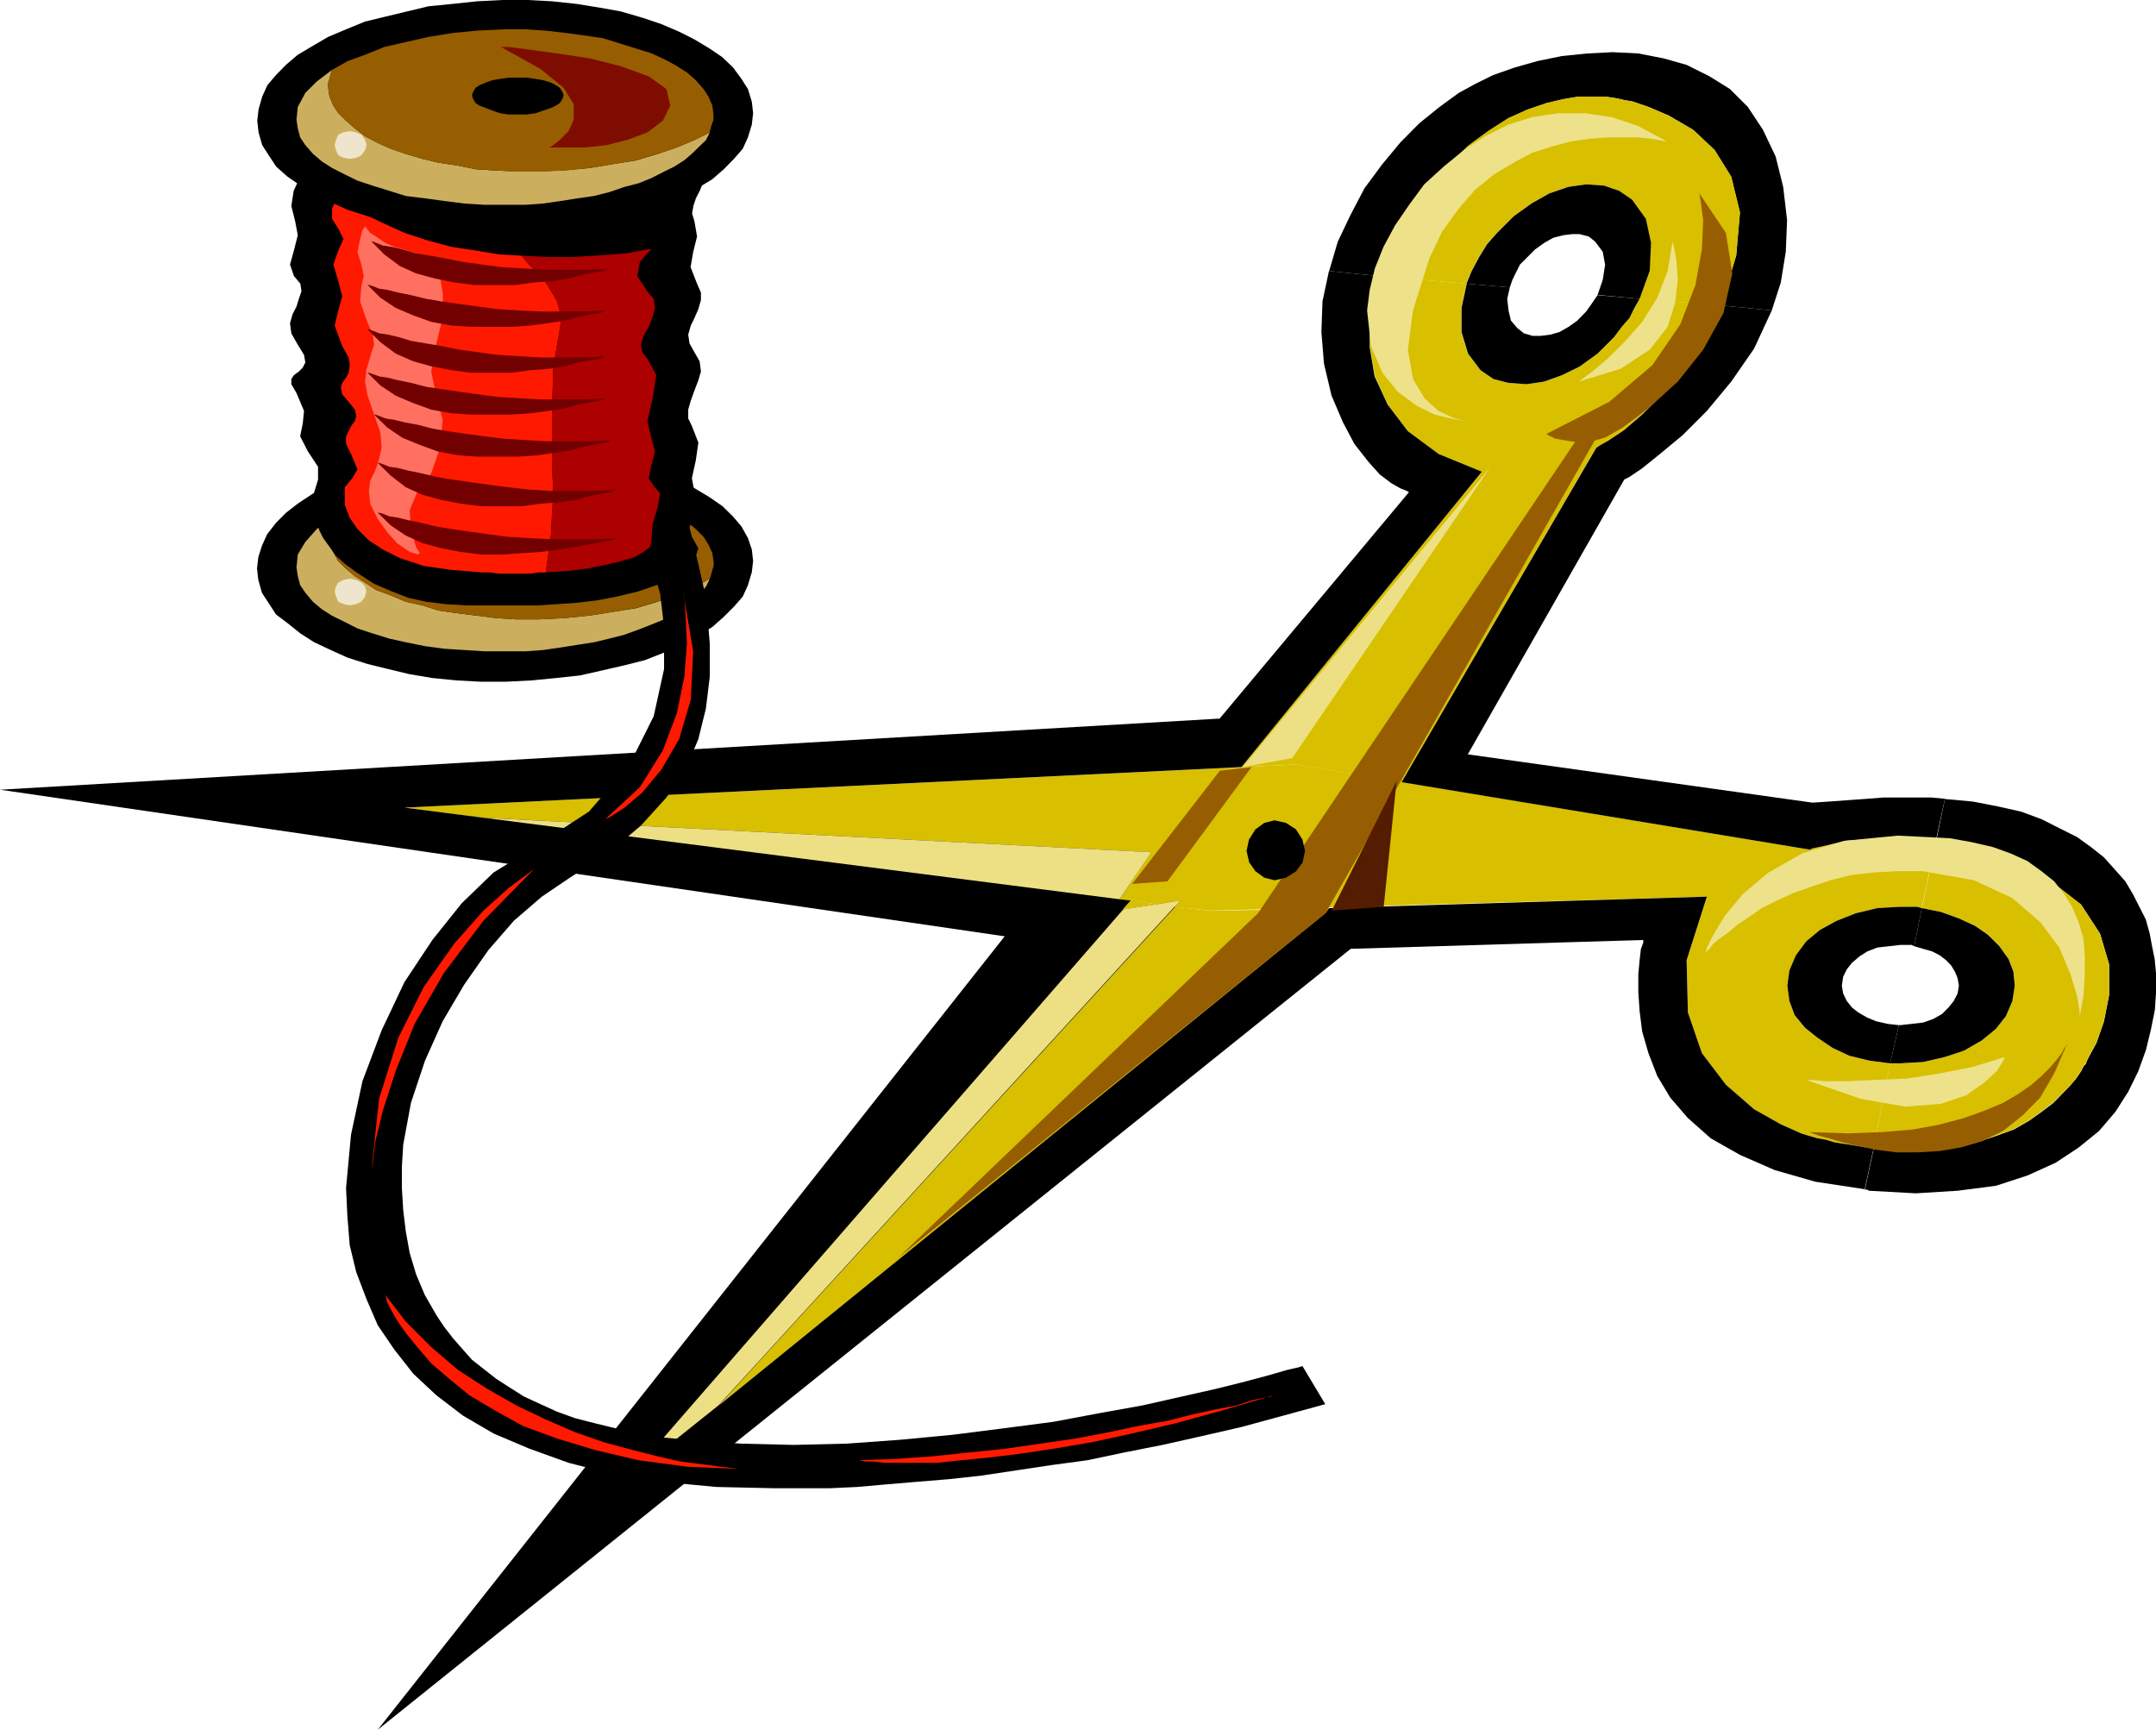 <svg xmlns="http://www.w3.org/2000/svg" width="960" height="770.266" shape-rendering="geometricPrecision" text-rendering="geometricPrecision" image-rendering="optimizeQuality" fill-rule="evenodd" clip-rule="evenodd" viewBox="0 0 10 8.024"><path fill="#D8BF00" d="M8.395 3.941l-2.383-.395-4.136.2.366.048 3.097.159-.147.218.177.024.106-.018-.024.03.166.017 2.3-.065-.094.295.006.242.065.189.112.147.13.113.124.07.094.042.035.011.042.012.035.006.041.012.036.006.041.006.035.006.036.006.035.005.077-.395-.094-.012-.095-.023-.077-.036-.07-.047-.06-.047-.047-.059-.023-.065-.012-.07.012-.072.03-.07.047-.065.064-.053.077-.042.089-.035.1-.024.106-.006h.077l.023.006.065-.312-.124-.012h-.112l-.1.006-.083.006-.07.017-.053.012-.03.006z"/><path fill="#D8BF00" d="M5.451 4.206L3.333 6.52l2.814-2.283.018-.024-.548.012zM7.976 1.416l-.371-.03-.024.042-.023.047-.036.041-.035.047-.077.077-.083.06-.082.04-.083.03-.082.012-.083-.006-.07-.018-.06-.041-.059-.077-.03-.1v-.112l.024-.112-.413-.036-.023.095-.012.112v.124l.024.135.059.13L6.53 2l.142.106.2.083-1.115 1.369.254-.012.49.082.902-1.551.018-.012.041-.024.07-.047.084-.07.088-.09.1-.117.089-.136z"/><path d="M3.333 6.52l2.118-2.314.024-.029-.266.041.036-.041-.053-.006.147-.218-3.097-.16-.366-.047 3.882-.188 1.115-1.37-.2-.082L6.53 2l-.094-.124-.06-.13-.023-.135v-.124l.012-.112.023-.095-.224-.023-.03.141-.005.142.012.147.035.148.053.124.053.1.065.083.053.059.053.04.042.024.03.012.01.006-.878 1.05L0 3.663l4.66.68-2.908 3.68 4.513-3.622 1.357-.041v.012l-.011.03-.006.052-.006.065v.083l.006.088.012.095.029.1.041.106.06.1.082.095.106.094.136.077.16.07.188.054.23.035.041-.189-.035-.005-.036-.006-.035-.006-.041-.006-.036-.006-.04-.012-.036-.006-.042-.012-.035-.011-.094-.042-.124-.07-.13-.113-.112-.147-.065-.189-.006-.242.094-.295-1.752.053-.018.024z"/><path fill="#D8BF00" d="M5.369 4.195l.082.011.024-.029z"/><path fill="#EDE084" d="M5.34 3.953l-3.098-.16 2.95.378zM5.21 4.218L2.925 6.844l.407-.325 2.142-2.342z"/><path d="M9.994 4.448l-.012-.059-.011-.059-.018-.065-.03-.059-.03-.059-.035-.059-.047-.053-.053-.059L9.7 3.93l-.065-.047-.082-.041-.083-.042-.094-.035-.107-.024-.118-.023-.13-.012-.04.195.058.006.06.011.064.018.065.018.065.023.065.03.065.03.07.035.16.124.088.135.042.142v.142l-.024.123-.035.1-.036.066-.011.023v.006l-.012.012-.012.024-.024.035-.03.035-.035.036-.04.041-.054.041-.059.042-.07.04-.083.03-.089.03-.1.024-.112.011-.13.006-.136-.012-.041.19h.012l.006.005.218.012.195-.012.177-.023.147-.048.13-.059.106-.07.095-.077.076-.089.06-.094.046-.094.036-.1.023-.095.018-.089.006-.088v-.077z"/><path fill="#D8BF00" d="M9.345 4.572l-.012.071-.03.07-.046.06-.065.053-.083.047-.088.03-.1.023-.107.006h-.047l-.077.395.136.012.13-.006.112-.011.1-.024.089-.03.082-.03.071-.04.059-.042.053-.041.041-.041.036-.036.03-.035.023-.035.012-.024.012-.012v-.006l.011-.023.036-.065.035-.1.024-.124v-.142L9.74 4.33l-.088-.135-.16-.124-.07-.036-.065-.03-.065-.029-.065-.023-.065-.018-.065-.018-.059-.011L8.98 3.9l-.065.312.089.018.083.03.076.035.06.041.052.053.042.06.023.058z"/><path d="M9.345 4.572l-.006-.065-.023-.059-.042-.059-.053-.053-.059-.041-.076-.035-.083-.03-.089-.018-.035.177.041.012.042.012.035.018.03.023.023.024.018.03.012.029.006.035-.006.036-.018.035-.024.03-.03.03-.04.023-.048.017-.053.006-.053.006h-.006l-.041.177h.047l.106-.006.1-.023.09-.03.082-.047.065-.053.047-.06.03-.07z"/><path d="M8.543 4.572l.006-.041.017-.035.024-.03.035-.03.036-.023.047-.018.053-.006.053-.006h.053l.012.006.035-.177-.023-.006h-.077l-.106.006-.1.024-.089.035-.077.042-.064.053-.048.065-.03.07-.01.071.01.071.024.065.048.059.059.047.07.047.077.036.095.023.094.012.041-.177-.053-.006-.053-.012-.041-.017-.042-.024-.029-.023-.024-.03-.017-.035zM6.425 1.18l.094-.16.095-.135.1-.112.094-.095.095-.07.094-.06.089-.04.088-.03.077-.018.07-.012h.119l.047.006.03.006.023.006h.006l.03.006.07.024.094.04.113.066.1.094.077.124.04.165-.017.2-.018.06-.017.059L8 1.363l-.024.053.242.024.042-.13.023-.142.006-.147-.018-.154-.035-.141-.059-.124-.07-.106-.083-.083-.095-.059-.106-.053-.106-.03-.118-.023L7.48.242l-.118.006-.118.012-.112.023-.106.03-.1.035-.083.041-.077.042-.089.065-.094.076-.088.089-.083.1-.083.112-.065.124-.059.124-.04.136.223.023.012-.041.012-.035.006-.018z"/><path d="M8.407 3.723l-1.599-.224.726-1.275.024-.012.059-.04.082-.066.106-.088.112-.112.113-.136.106-.153.082-.177-.242-.024-.082.165-.089.136-.1.118-.088.088-.083.071-.07.047-.042.024-.018.012-.903 1.551 1.894.313.012-.006.03-.006.053-.012.07-.017.083-.006.1-.006h.112l.124.012.042-.195-.065-.006h-.218l-.077.006-.083.006-.082.006z"/><path fill="#D8BF00" d="M7.546.466H7.54L7.516.46l-.03-.006L7.44.448h-.118L7.25.46l-.077.018-.088.03-.089.04-.094.06-.095.07-.094.095-.1.112-.095.136-.094.159-.006.006-.006.018-.012.035-.012.041.413.036.024-.06.035-.064.036-.06.047-.052.077-.077.082-.059.083-.047.088-.03.083-.012.083.006.07.024.06.041.064.089.024.112-.006.13-.047.13.371.029L8 1.363l.018-.06.017-.058.018-.06.018-.2L8.03.82 7.953.696l-.1-.094L7.74.537 7.646.496l-.07-.024zM5.475 4.177l-.106.018-.124-.018-.036.041z"/><path d="M7.357 1.445l-.041.042-.042.03-.041.023-.041.012-.047.006h-.036l-.041-.012-.03-.024-.03-.035-.011-.047-.006-.054.012-.053-.2-.017-.024.112v.112l.03.1.058.077.06.041.07.018.083.006.082-.012.083-.03.082-.04.083-.06.077-.077.035-.047.036-.041.023-.047.024-.042-.195-.017-.012.017-.012.018-.017.024z"/><path d="M7.57.926L7.51.885 7.44.861 7.357.855l-.083.012-.088.03-.083.047-.082.059-.077.077-.047.053-.036.059-.035.065-.024.059.201.017.012-.035.017-.035.018-.036.03-.03.04-.04.042-.03.042-.024.047-.012.041-.005h.035l.042.011.03.024.035.047.011.06-.011.07-.024.07.195.018.047-.13.006-.13-.024-.111z"/><path fill="#EDE289" d="M7.729.655h-.012L7.693.649 7.652.643 7.599.637h-.135L7.38.643l-.089.012-.088.023-.095.03-.088.047-.089.053-.088.071-.077.089-.077.106-.059.124-.076.242-.024.182.024.136.053.089.065.059.064.03.054.017h.017-.017l-.06-.012-.076-.018-.083-.041-.088-.065-.071-.088-.053-.124-.018-.165.012-.095.024-.1.04-.1.054-.1.065-.095.07-.095.09-.082.094-.077.1-.065.106-.053.112-.035.118-.018h.124l.124.018.124.041zM7.912 4.419l.005-.024.03-.059L8 4.248l.083-.1.118-.1.159-.09.195-.058.247-.024.124.006.118.006.1.018.1.023.083.03.077.035.065.047.059.047.047.06.036.058.03.071.023.077.006.083v.088l-.006.094-.018.1V4.69l-.012-.07-.03-.1-.052-.125-.089-.118-.13-.112-.177-.082-.236-.042h-.118l-.112.006-.106.012-.094.024-.089.03-.082.029-.077.035-.07.035-.06.042-.053.035-.041.035-.042.03-.03.024-.017.023-.012.012zM9.298 4.903l-.006.017-.03.048-.058.053-.083.059-.118.04-.165.013-.207-.036-.253-.088H8.4l.065.006h.1l.13-.006.148-.006.153-.024.153-.03zM7.322 1.77l.017-.012.047-.035.071-.06.077-.076.083-.094.07-.112.048-.124.023-.136.006.024.012.064.006.089-.012.106-.035.112-.083.106-.136.089z"/><path fill="#965E00" d="M7.882.897l.006.035.012.089-.006.135-.03.166-.07.182-.13.19-.2.17-.29.148.006.006.012.006.023.011.036.006.035.006.047.006.053-.006.06-.018.082-.047.118-.088.136-.124.118-.148.094-.17.041-.184-.03-.188zM9.587 4.844v.006l-.012.011-.012.024-.023.03-.03.035-.041.041-.047.041-.06.042-.07.041-.083.035-.1.036-.112.03-.124.023-.141.012-.16.006-.177-.006.012.006.03.011.047.012.059.018.076.018.083.017.094.012h.1l.101-.006.1-.017.1-.03.095-.047.089-.071.082-.083.065-.112z"/><path fill="#965E00" d="M7.398 2.041l-1.25 2.195-1.983 1.599 1.67-1.599L7.339 2z"/><path d="M5.912 4.083l.053-.012.047-.03.03-.041.011-.053-.012-.053-.03-.047-.046-.03-.053-.012-.048.012-.041.03-.03.047-.011.053.012.053.029.041.041.03z"/><path fill="#965E00" d="M5.805 3.558l-.39.53-.164.012.407-.525z"/><path fill="#EDE084" d="M6.914 2.165l-.92 1.351-.23.042z"/><path fill="#541C00" d="M6.478 3.622l-.06.584-.241.018z"/><path d="M2.348 3.162l.118-.006.112-.011.112-.012.106-.024.1-.023.095-.024.089-.035.082-.036.071-.041.07-.041.054-.048.047-.047.041-.047.024-.053.018-.06.006-.052-.006-.053-.018-.053-.03-.054-.04-.047-.048-.047-.059-.041-.07-.042-.072-.04-.082-.03-.089-.03-.1-.03-.1-.017-.106-.018-.113-.012-.112-.005H2.33l-.118.005-.112.006-.112.018-.1.018-.1.023-.095.03-.088.03-.083.04-.07.036-.071.047-.054.042-.047.047-.041.053-.024.053-.017.053-.006.053.006.053.017.06.03.046.035.054.053.04.06.048.064.041.077.036.077.035.094.03.094.023.1.024.107.018.112.011.112.006z"/><path fill="#CCAF5E" d="M1.522 2.484v-.018l.006-.024.006-.017.006-.024-.071.053-.053.06-.035.058-.006.06.006.04.011.042.024.035.035.042.042.035.047.03.059.029.059.03.07.023.077.024.077.017.089.018.088.012.094.006.095.006h.189l.082-.006.083-.012.076-.012.077-.012.071-.017.07-.018.066-.024.059-.023.059-.024.047-.03.047-.029.035-.03.036-.029.03-.035.017-.036-.07.042-.083.035-.089.03-.1.03-.106.017-.107.017-.118.012-.123.006h-.1L2.3 2.867l-.095-.012-.088-.011-.083-.012-.076-.024-.077-.017-.07-.03-.066-.024-.053-.035-.047-.03-.041-.035-.036-.035-.023-.042-.018-.035z"/><path fill="#965E00" d="M2.336 2.218l-.124.006-.112.012-.112.018-.106.017-.1.03-.089.03-.082.035-.071.035-.006.024-.006.017-.006.024v.018l.006.041.018.035.023.042.036.035.041.036.047.03.053.034.065.024.071.03.077.017.076.024.083.012.088.011.095.012.094.006h.1l.124-.006.118-.012.107-.017.106-.018.1-.03.089-.029.082-.035.071-.042.006-.017.006-.024.006-.018v-.017l-.006-.042-.018-.04-.023-.036-.036-.036-.041-.035-.047-.03-.053-.035-.065-.024-.071-.03-.077-.017-.077-.023-.082-.012-.089-.012-.094-.012-.094-.006z"/><path fill="#7F0C00" d="M2.324 2.3h.036l.094.013.13.011.153.024.142.035.13.048.082.059.018.076-.035.071-.071.053-.094.036-.095.023-.1.012h-.165l.017-.012.03-.023.041-.042.024-.053v-.07l-.047-.077-.107-.089z"/><path d="M2.401 2.608h.041l.042-.006.035-.012.036-.006.023-.012.018-.017.012-.012.006-.018-.006-.018-.012-.017-.018-.012-.023-.012-.036-.012-.035-.006-.042-.006H2.36l-.041.006-.036.006-.03.012-.029.012-.018.012-.011.017-.006.018.006.018.011.012.018.017.03.012.03.006.035.012.04.006z"/><path fill="#EFE5CC" d="M1.622 2.808l.03-.006.024-.011.017-.024.006-.024-.006-.023-.017-.018-.024-.012-.03-.006-.03.006-.023.012-.011.018-.006.023.006.024.011.024.024.011z"/><path d="M1.404.796L1.392.82l-.03.065-.011.07.018.072.012.064-.018.071-.018.065.018.053.03.036.005.035-.012.035-.011.036-.018.035-.012.042.006.047.03.053.029.047.006.035-.012.024-.018.018-.023.017-.012.018v.024l.024.041.035.083-.006.059-.012.059.036.07.047.071v.06l-.018.058-.006.071.006.035.012.036.012.035.018.036.029.04.03.042.04.036.054.04.083.054.082.035.077.03.082.018.089.011.1.006h.331l.088-.006.089-.006.094-.011.094-.018.1-.024.101-.035.112-.053.018-.018.03-.041.017-.053-.03-.053-.011-.042.017-.053.018-.053-.012-.059-.012-.065.018-.082.012-.083-.03-.077-.017-.035V1.9l.012-.042.017-.047.018-.047.012-.041-.006-.047-.024-.042-.023-.041-.006-.041.012-.042.017-.035.018-.041.012-.042v-.035l-.018-.041-.03-.077.012-.07.018-.072-.012-.07L3.21.99l.006-.035.012-.036.018-.035.012-.03V.832L3.239.814 3.198.802 3.15.796h-.295L2.714.791h-.632L1.93.796h-.507z"/><path fill="#FF1900" d="M2.596 1.528l.006-.041-.006-.042-.012-.047-.024-.041-.029-.047-.035-.042-.042-.04-.035-.042-.106-.006-.107-.018-.112-.017-.112-.03-.106-.035-.106-.048L1.664.98 1.569.914l-.011.012-.018.042v.047l.03.047.023.047-.024.053-.023.065.023.077.018.07-.018.066-.017.07.035.095.03.053.005.035-.005.036-.012.023-.018.024-.006.023.006.03.03.035.029.036.006.03-.006.023-.018.023L1.617 2l-.012.024v.035l.023.047.03.071-.024.041-.035.042v.082l.023.06.036.052.053.053.065.042.082.041.107.035.123.018.148.012h.035l.042.006H2.46l.036-.006h.035l.012-.083.012-.088.005-.095.006-.088-.006-.165v-.213l.006-.218z"/><path fill="#AD0000" d="M3.032 2.254l-.023-.036.012-.059.017-.065-.017-.064-.018-.077.024-.106.017-.107-.041-.076-.024-.03-.006-.035.012-.041.024-.042.018-.047.011-.041-.006-.042-.03-.035-.046-.07.012-.066.035-.041.018-.018h-.012l-.036.006-.059.012-.07.006-.089.006-.1.006h-.118l-.118-.006.035.041.042.041.035.042.03.047.023.041.012.047.006.042-.006.041-.03.177-.006.218v.213l.006.165-.006.088-.005.095-.012.088-.012.083.1-.006.095-.012.088-.018.071-.017.059-.018.041-.024.03-.023.006-.024.006-.082.023-.077.012-.065z"/><path d="M3.02 2.608l.012.041.03.106.018.154v.194l-.048.219-.112.224-.188.218-.29.189-.153.094-.147.142-.136.17-.13.196-.106.224-.089.236-.053.248-.023.247.006.13.011.136.03.124.047.124.053.123.077.113.088.112.107.1.123.094.142.083.165.07.183.066.207.053.224.035.254.024.27.006h.255l.13-.006.135-.012.142-.012.147-.012.154-.017.159-.024.16-.024.17-.023.171-.036.177-.035.183-.041.183-.042.195-.053.194-.053-.106-.177-.017.006-.053.012-.083.024-.112.03-.136.034-.16.036-.182.041-.2.036-.213.04-.23.03-.236.03-.242.023-.248.018-.248.006-.247-.006-.248-.018-.118-.011-.106-.018-.107-.024-.094-.023-.094-.024-.083-.03-.077-.035-.076-.035-.065-.041-.065-.042-.06-.047-.052-.041-.047-.053-.042-.048-.041-.053-.035-.053-.054-.094-.04-.095-.03-.1-.018-.1-.012-.1-.006-.1V5.41l.006-.1.036-.195.065-.195.082-.183.1-.17.112-.16.118-.136.13-.112.13-.088.183-.118.147-.124.118-.13.089-.13.059-.141.035-.142.018-.147v-.154l-.018-.212-.03-.136-.017-.07-.012-.018zM2.348 1.086l.118-.006.112-.006.112-.018.106-.018.1-.023.095-.03L3.08.95l.082-.036.071-.04.07-.042.054-.047.047-.048.041-.047.024-.053.018-.059.006-.053-.006-.053-.018-.059-.03-.047L3.4.313 3.35.265l-.059-.04-.07-.042L3.15.147 3.068.112l-.089-.03-.1-.029-.1-.018-.106-.017L2.56.006 2.448 0H2.33l-.118.006L2.1.018l-.112.011-.1.024-.1.024L1.693.1l-.088.036-.083.035-.07.041-.071.042L1.327.3 1.28.348 1.24.395l-.024.053-.017.06-.006.052.006.054.017.059.03.047.035.053.053.047.06.041.064.042.077.035.077.035.094.03.094.03.1.017.107.018.112.012.112.006z"/><path fill="#CCAF5E" d="M1.522.407V.383l.006-.017.006-.024.006-.018-.071.054-.053.053-.035.065-.006.059.006.04.011.042.024.036.035.04.042.036.047.03.059.03.059.029.07.023.077.024.077.024.089.011.088.012.094.012.095.006h.189l.082-.006.083-.012.076-.012.077-.011.071-.018.07-.024.066-.017.059-.024.059-.03.047-.023.047-.03.035-.03.036-.035.03-.029.017-.035-.07.035-.083.035-.089.03-.1.03-.106.017-.107.018L2.62.79l-.123.005h-.1L2.3.791 2.206.785 2.118.767 2.035.755 1.96.737 1.882.714 1.812.69 1.745.66 1.693.632 1.646.596 1.605.56 1.569.525 1.546.49 1.528.448z"/><path fill="#965E00" d="M2.336.136l-.124.006L2.1.153l-.112.018-.106.024-.1.023-.089.036-.082.03-.071.04-.006.018-.006.024-.006.017v.024l.006.041.018.042.023.035.036.035.041.036.047.035.053.03.065.03.071.023.077.023.076.018.083.012.088.018.095.006.094.005h.1L2.62.791l.118-.012.107-.018.106-.018.1-.03.089-.029L3.22.65l.071-.035.006-.024.006-.018.006-.017V.53L3.304.49 3.286.448 3.263.413 3.227.372 3.186.336l-.047-.03-.053-.029-.065-.03L2.95.225 2.873.201 2.796.177 2.714.165 2.625.153 2.531.142 2.437.136z"/><path fill="#7F0C00" d="M2.324.218h.036l.094.012.13.018.153.023.142.036.13.047.082.059.018.077-.035.07-.071.054-.094.035-.095.024-.1.011h-.165l.017-.011.03-.024.041-.041.024-.053V.484L2.614.407 2.507.32z"/><path d="M2.401.531h.041l.042-.006.035-.012.036-.012.023-.011.018-.012.012-.018.006-.018-.006-.017-.012-.018-.018-.012-.023-.012-.036-.011-.035-.006L2.442.36H2.36l-.041.006-.036.006-.03.011-.029.012-.018.012-.011.018-.006.017.006.018.011.018.018.012.03.011.03.012.035.012.04.006z"/><path fill="#EFE5CC" d="M1.622.737l.03-.005.024-.012.017-.024L1.7.673 1.693.649 1.676.625 1.652.614l-.03-.006-.03.006-.023.011-.011.024-.006.024.006.023.011.024.024.012z"/><path fill="#FF7060" d="M1.693 1.05l-.012.018-.011.041-.012.06.018.058.011.053-.011.047-.006.071.035.1.024.054.006.047-.012.035-.012.042-.012.04-.006.054.012.065.03.088.029.083.006.07-.012.054-.018.053-.023.047-.006.047.006.06.035.07.047.065.042.047.035.024.024.017.023.006.012.006.012-.006-.018-.03-.023-.076-.006-.094.035-.083L2 2.195l.041-.118.012-.13-.03-.112L2 1.723l.024-.13.03-.124v-.106l-.013-.077-.006-.053-.017-.03-.042-.017-.03-.006-.04-.012-.036-.012-.041-.011-.041-.018-.036-.024-.035-.023z"/><path fill="#720000" d="M1.723 1.12h.006l.017.007.03.012.041.006.047.011.06.018.07.012.07.012.083.017.089.012.088.012.1.006.101.006H2.732l.106-.006h-.012l-.024.012-.04.006-.06.011-.065.018-.077.012-.082.006-.089.012h-.188l-.095-.012-.088-.018-.089-.024-.076-.035-.071-.053zM1.705 1.322h.006l.018.005.03.012.04.006.048.012.059.012.07.017.071.012.083.012.088.012.089.012.1.006.1.005H2.714l.106-.005h-.012l-.023.011-.042.006-.059.012-.065.018-.076.012-.083.011-.088.006h-.189l-.089-.006L2 1.493l-.083-.03-.082-.035-.071-.047zM1.705 1.528h.006l.018.006.03.012.04.006.048.011.059.018.07.012.071.012.083.017.088.012.089.012.1.006.1.006H2.714l.106-.006h-.012l-.023.012-.042.006-.059.011-.065.018-.076.012-.083.006-.088.012h-.189l-.089-.012L2 1.699l-.083-.023-.082-.036-.071-.053zM1.705 1.729h.006l.018.006.03.011.04.006.048.012.059.012.07.018.071.011.083.012.088.012.089.012.1.006.1.006H2.714l.106-.006h-.012l-.023.011-.042.006-.059.012-.065.018-.076.012-.083.011-.088.006h-.189l-.089-.006L2 1.9l-.083-.03-.082-.035-.071-.047zM1.735 1.923h.005l.018.006.03.012.04.006.048.012.06.011.07.018.07.012.083.012.089.012.088.011.1.006.1.006H2.744l.107-.006h-.012l-.024.012-.041.006-.06.012-.064.017-.077.012-.082.012-.089.006h-.189l-.088-.006-.095-.018-.082-.03-.083-.034-.07-.048zM1.752 2.147h.006l.018.006.03.012.04.006.048.012.059.012.07.017.071.012.083.012.088.012.089.012.1.011.1.006H2.762l.106-.006h-.012l-.023.012-.041.006-.06.012-.064.018-.077.011-.083.006-.088.012H2.23l-.094-.012-.089-.017-.088-.024-.077-.035-.07-.054zM1.752 2.378h.006l.018.005.03.012.04.006.048.012.059.012.07.017.071.012.083.012.088.012.089.012.1.006.1.005H2.762l.106-.005h-.012l-.023.011-.041.006-.06.012-.064.012-.077.012-.083.011-.088.006-.095.006H2.23l-.094-.012-.089-.017-.088-.024-.077-.035-.07-.047z"/><path fill="#FF1900" d="M3.168 2.743l.006.03.006.082.006.13-.012.154-.035.17-.065.172-.106.17-.16.148.024-.011.065-.042.082-.07.089-.107.082-.141.054-.183.011-.224zM2.478 4.03l-.03.023-.088.065-.118.106-.136.154-.141.2-.118.236-.089.283-.035.33.006-.035.011-.094.036-.148.059-.182.088-.219.136-.236.183-.242zM1.782 6l.006.006.006.03.017.035.03.053.041.059.053.065.065.076.083.071.094.077.118.07.13.072.16.059.176.053.2.047.225.03.254.011h-.012l-.042-.006-.053-.006-.082-.011-.095-.012-.106-.024-.118-.03-.13-.035-.135-.047-.136-.059-.136-.065-.135-.077-.136-.088L2 6.248l-.118-.118zM5.906 6.472l-.012.006-.036.006-.053.012-.07.023-.095.018-.106.023-.118.03-.136.024-.141.03-.154.029-.159.023-.165.024-.165.017-.172.018-.17.012-.172.006h.006l.024.006h.035l.053.006h.248l.112-.012.124-.012.148-.018.153-.023.177-.03.189-.041.2-.047.219-.06z"/></svg>